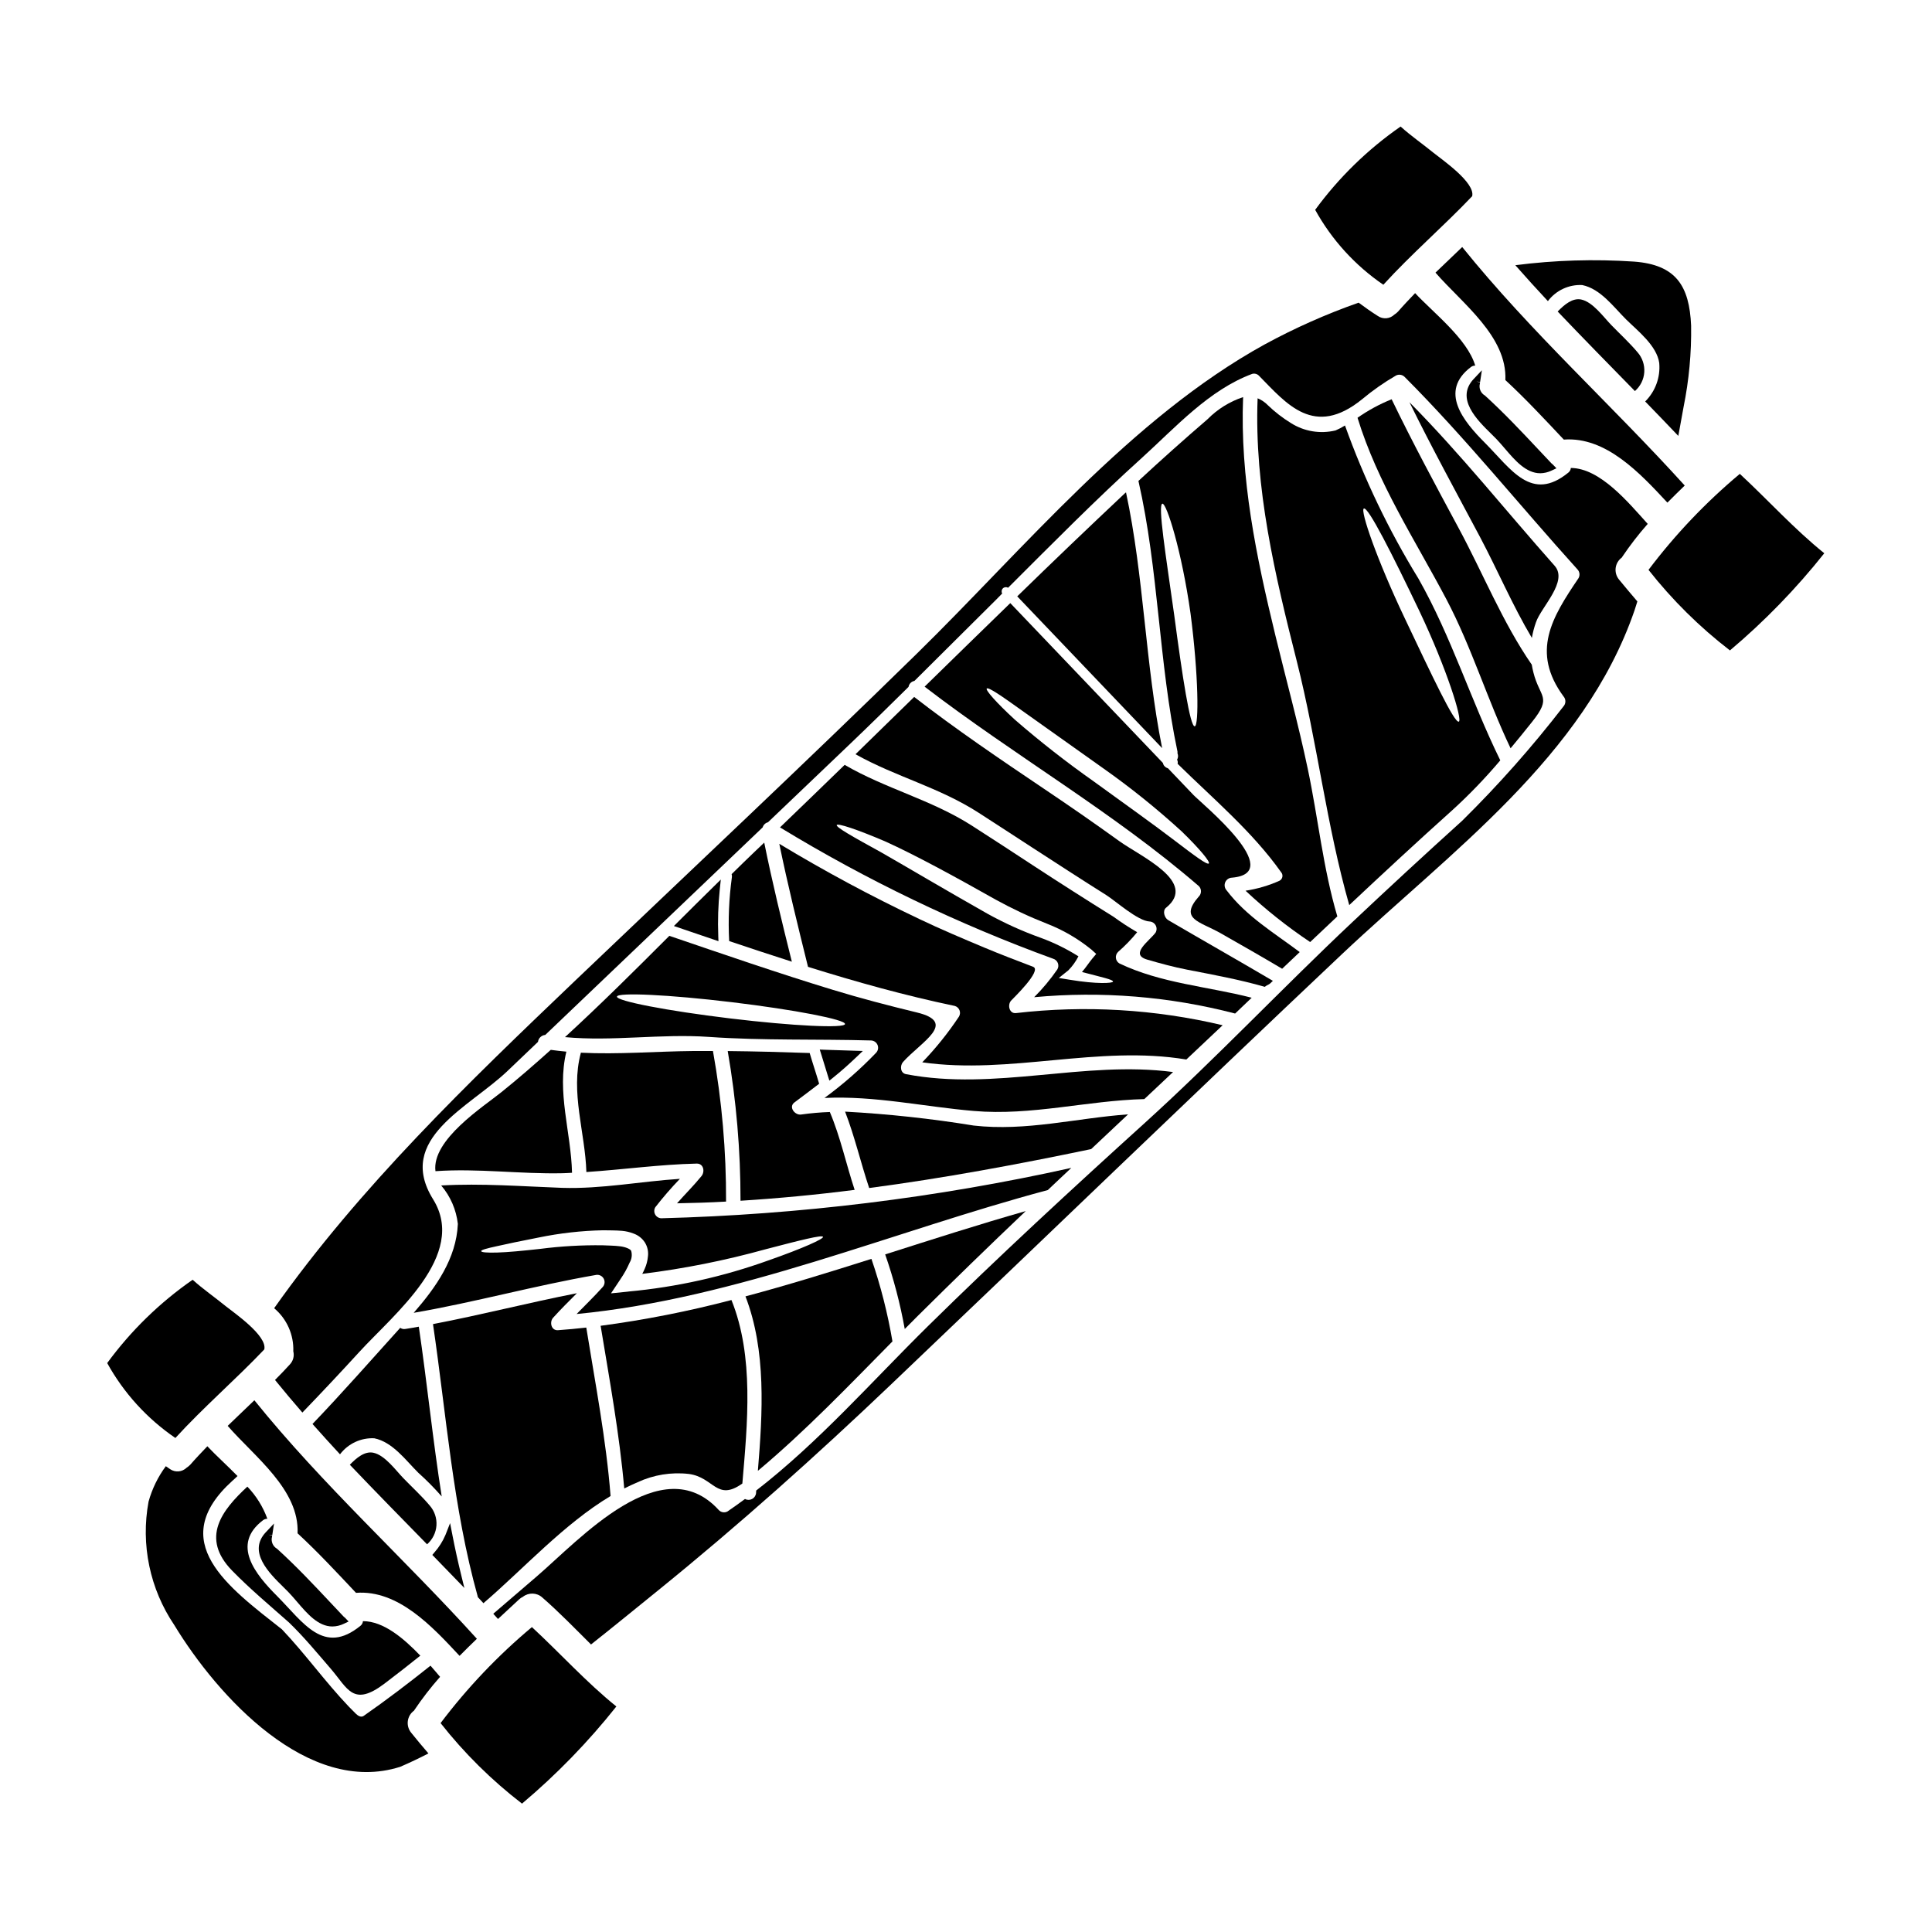 <?xml version="1.0" encoding="UTF-8"?>
<!-- Uploaded to: SVG Repo, www.svgrepo.com, Generator: SVG Repo Mixer Tools -->
<svg fill="#000000" width="800px" height="800px" version="1.1" viewBox="144 144 512 512" xmlns="http://www.w3.org/2000/svg">
 <g>
  <path d="m442.07 274.76c-9.582 9.008-19.078 18.102-28.492 27.281l38.402 40.223c-4.496-22.41-4.793-45.434-9.578-67.781-0.109 0.105-0.219 0.176-0.332 0.277z"/>
  <path d="m503.77 254.7c0.008 0.02 0.008 0.039 0 0.055 5.332 17.32 15.156 32.176 23.551 48.078 6.723 12.785 10.82 26.52 17 39.473 1.898-2.269 3.777-4.598 5.68-6.981 5.418-6.769 2.047-6.375 0.359-13.145-0.18-0.707-0.312-1.363-0.426-2.035-7.769-11.254-12.934-24.258-19.426-36.277-6.07-11.285-12.145-22.535-17.711-34.062v0.004c-3.184 1.281-6.211 2.926-9.027 4.891z"/>
  <path d="m389.03 325.97c23.789 18.281 49.988 33.254 72.711 52.887v0.004c0.73 0.781 0.703 2.008-0.066 2.754-5.273 5.996 0.285 6.559 5.785 9.688 5.504 3.129 10.926 6.227 16.32 9.426 1.574-1.484 3.106-2.934 4.66-4.418-6.863-5.152-14.168-9.484-19.414-16.41v0.004c-0.508-0.586-0.629-1.414-0.316-2.125 0.316-0.707 1.012-1.172 1.785-1.191 14.539-1.254-7.922-19.523-10.234-21.93-2.242-2.348-4.488-4.695-6.731-7.051-0.445-0.129-0.832-0.406-1.102-0.785-0.117-0.199-0.203-0.414-0.254-0.641l-8.555-8.957-31.883-33.398c-7.578 7.352-15.152 14.758-22.707 22.145zm47.395 21.676c7.262 5.121 14.191 10.699 20.746 16.695 4.922 4.781 7.594 8.102 7.188 8.488-0.465 0.441-3.824-2.078-9.16-6.148-5.332-4.07-12.934-9.508-21.297-15.562-7.262-5.113-14.262-10.59-20.969-16.41-5.016-4.621-7.781-7.816-7.441-8.242 0.461-0.441 3.938 1.969 9.398 5.879 5.516 3.922 13.137 9.312 21.535 15.301z"/>
  <path d="m497.93 258.07c-4.051 0.98-8.324 0.27-11.844-1.969-2.188-1.344-4.223-2.918-6.074-4.699-0.773-0.801-1.703-1.43-2.731-1.855-0.91 23.719 4.613 46.918 10.402 69.758 5.383 21.312 7.871 43.496 13.883 64.551 9.008-8.457 18.07-16.863 27.273-25.117v0.004c4.535-4.133 8.797-8.555 12.754-13.242-7.809-15.887-12.902-32.668-21.699-48.18-7.863-12.816-14.383-26.41-19.457-40.562-0.801 0.504-1.641 0.941-2.508 1.312zm7.5 20.695c1.152-0.496 7.434 11.898 14.754 27.23 7.332 15.461 11.453 28.855 10.414 29.246-1.203 0.395-7.035-12.031-14.332-27.418-7.367-15.488-11.859-28.562-10.836-29.059z"/>
  <path d="m549.96 313.05c0.246-1.414 0.613-2.805 1.094-4.156 1.379-4.039 8.594-10.82 4.941-14.957-12.82-14.43-24.879-29.617-38.477-43.34 5.949 12.078 12.402 23.879 18.73 35.77 4.684 8.852 8.613 18.117 13.711 26.684z"/>
  <path d="m361.08 431.21c-0.789-2.731-1.719-5.434-2.508-8.148-7.25-0.254-14.5-0.445-21.719-0.52 2.273 13.102 3.406 26.371 3.391 39.668 10.109-0.637 20.188-1.594 30.246-2.883-2.262-6.856-3.762-13.984-6.578-20.637v0.004c-2.539 0.086-5.066 0.309-7.582 0.664-1.652 0.273-3.465-1.996-1.77-3.223 2.211-1.66 4.383-3.277 6.519-4.926z"/>
  <path d="m358.13 400.22c12.809 4.008 25.734 7.617 38.895 10.363 0.574 0.164 1.035 0.586 1.254 1.141 0.219 0.555 0.164 1.18-0.145 1.691-2.875 4.32-6.129 8.375-9.727 12.113 23.301 3.324 46.645-4.637 69.984-0.746l9.621-9.082c-17.934-4.254-36.473-5.344-54.785-3.219-1.816 0.172-2.262-2.223-1.277-3.305 0.395-0.461 8.344-8.039 5.832-8.965-4.285-1.637-8.574-3.273-12.801-5.039-5.844-2.449-11.703-4.922-17.43-7.656l0.004-0.004c-12.672-6.004-25.031-12.641-37.031-19.891 2.242 10.941 4.922 21.75 7.606 32.598z"/>
  <path d="m370.72 343.88c10.68 6 22.18 8.746 32.73 15.574 4.758 3.062 9.48 6.156 14.227 9.234 6.492 4.199 12.941 8.402 19.488 12.516 2.586 1.637 8.344 6.852 11.488 7 0.676 0.039 1.285 0.426 1.613 1.023 0.324 0.594 0.316 1.316-0.016 1.906-1.645 2.238-7.012 5.769-2.246 7.168 3.488 1.02 7.012 1.969 10.574 2.668 6.863 1.336 13.891 2.621 20.613 4.551 0.395-0.395 1.043-0.539 1.453-0.926l0.684-0.66c-9.16-5.402-18.625-10.762-27.766-16.109-1-0.602-1.535-2.496-0.539-3.269 8.48-6.859-6.691-13.523-12.488-17.711-6.535-4.723-13.156-9.297-19.82-13.777-11.688-7.871-23.316-15.742-34.449-24.371-5.184 5.078-10.363 10.141-15.547 15.184z"/>
  <path d="m367.85 346.69c-5.684 5.527-11.398 11.055-17.141 16.574v0.004c22.922 13.961 47.168 25.617 72.383 34.805 0.57 0.168 1.031 0.59 1.25 1.145 0.215 0.551 0.168 1.172-0.137 1.684-1.82 2.637-3.875 5.102-6.141 7.367 17.867-1.66 35.891-0.195 53.258 4.328l4.387-4.188c-11.711-3.004-24.051-3.809-35.074-9.098-0.508-0.309-0.844-0.836-0.914-1.43-0.066-0.594 0.145-1.184 0.57-1.602 1.836-1.598 3.535-3.352 5.074-5.238-2.16-1.25-4.254-2.613-6.273-4.09-7.168-4.461-14.289-9.004-21.359-13.629-5.414-3.543-10.801-7.086-16.238-10.559-10.75-6.856-22.77-9.738-33.59-16.031-0.039-0.023-0.039-0.062-0.055-0.043zm40.02 35.723c4.387 2.414 8.926 4.547 13.586 6.375 4.262 1.66 8.234 3.973 11.781 6.859l1.273 1.148-1.023 1.223c-0.875 1.047-1.719 2.387-2.754 3.574 5.117 1.352 8.363 2.023 8.227 2.543-0.102 0.449-4.215 0.699-11.387-0.48l-2.977-0.484 2.527-2.023v0.004c1.078-1.098 1.977-2.352 2.672-3.719-3.129-1.973-6.457-3.609-9.93-4.883-4.867-1.738-9.586-3.867-14.109-6.367-11.215-6.34-21.121-12.234-28.34-16.363-7.363-4.043-11.934-6.609-11.672-7.184 0.27-0.5 5.242 1.082 12.988 4.41 7.723 3.508 18 9.082 29.137 15.367z"/>
  <path d="m214.04 501.61c0.844-3.598-7.938-9.648-10.234-11.473-2.859-2.328-5.992-4.5-8.758-6.988v0.004c-8.719 6.051-16.371 13.512-22.641 22.074 4.391 7.938 10.578 14.738 18.07 19.852 7.504-8.203 15.918-15.43 23.562-23.469z"/>
  <path d="m585.88 277.2c1.52-1.52 3.039-3.043 4.59-4.527-19.332-21.363-40.852-40.715-58.969-63.207-2.363 2.277-4.723 4.504-7.086 6.785 7.141 8.215 19.027 16.887 18.523 28.473 5.418 5.012 10.434 10.41 15.484 15.773 11.219-0.832 20.219 8.949 27.457 16.703z"/>
  <path d="m536.24 245.24 0.473-3.109-2.156 2.285c-4.898 5.188 0.84 10.836 4.637 14.562 0.449 0.445 0.879 0.871 1.277 1.273 0.789 0.824 1.574 1.734 2.363 2.656 2.641 3.086 5.57 6.508 9.336 6.508v0.004c1.066-0.016 2.113-0.266 3.07-0.738l1.23-0.578-0.938-0.988-0.359-0.301c-1.164-1.227-2.328-2.461-3.484-3.695-4.469-4.758-9.09-9.676-14.168-14.301l0.004 0.004c-1.117-0.629-1.668-1.938-1.336-3.176l0.031-0.289-0.961-0.273z"/>
  <path d="m464.01 255.1c-6.199 5.336-12.305 10.789-18.312 16.352 5.387 23.645 5.348 48.051 10.352 71.746 0.02 0.148 0.02 0.301 0 0.453 0.23 0.539 0.188 1.152-0.109 1.66 0.176 0.34 0.223 0.73 0.137 1.105 9.445 9.285 19.828 17.992 27.434 28.734 0.297 0.34 0.418 0.797 0.328 1.242-0.086 0.441-0.375 0.82-0.777 1.023-2.859 1.277-5.883 2.164-8.98 2.633 5.324 4.996 11.055 9.547 17.125 13.605 2.387-2.281 4.789-4.547 7.199-6.801-3.793-12.824-5.082-26.027-7.836-39.102-2.512-11.926-5.746-23.691-8.621-35.52-5.023-20.707-9.371-41.598-8.512-63v0.004c-3.562 1.184-6.793 3.191-9.426 5.863zm-3.394 81.379c-1.23 0.117-3.262-13.082-5.418-29.348-2.266-16.117-4.422-29.414-3.148-29.652 1.09-0.191 5.117 12.512 7.449 29.066 2.141 16.426 2.246 29.832 1.117 29.934z"/>
  <path d="m577.95 237.34c-2.148-2.547-4.609-4.793-6.941-7.199-2.051-2.109-4.887-6.121-7.984-6.769-2.285-0.469-4.445 1.344-6.227 3.184 6.75 7.086 13.625 14.082 20.469 21.082h-0.004c1.465-1.27 2.359-3.074 2.488-5.008 0.129-1.934-0.52-3.836-1.801-5.289z"/>
  <path d="m563.3 219.54c4.879 1 8.312 5.816 11.641 9.117 3.043 3.004 8.145 6.938 8.781 11.566h-0.004c0.332 3.777-1.035 7.504-3.727 10.172 2.949 3.019 5.863 6.074 8.781 9.125 0.457-2.559 0.93-5.098 1.391-7.656 1.438-7.102 2.109-14.336 2-21.578-0.461-10.559-4.023-16.137-15.129-16.961h-0.004c-10.488-0.703-21.023-0.383-31.453 0.957 2.82 3.211 5.715 6.391 8.629 9.516v0.004c2.137-2.844 5.543-4.438 9.094-4.262z"/>
  <path d="m337.24 393.39c5.531 1.867 11.066 3.688 16.609 5.469-2.617-10.48-5.18-20.98-7.32-31.562l-2.648 2.527c-2.016 1.93-4.012 3.871-5.996 5.832v-0.004c0.09 0.262 0.117 0.543 0.074 0.816-0.773 5.606-1.016 11.27-0.719 16.922z"/>
  <path d="m293.73 418.85c12.73 1.18 25.336-0.949 38.109-0.059 14.363 1.004 28.664 0.539 43.023 0.945 0.766 0.035 1.438 0.52 1.715 1.234 0.277 0.715 0.105 1.523-0.438 2.066-4.191 4.367-8.758 8.359-13.645 11.934 13.332-0.633 26.184 2.305 39.582 3.449 15.352 1.316 29.953-2.754 45.18-3.148l7.621-7.168c-23.598-3.117-47.16 5.094-70.762 0.566-1.547-0.289-1.664-2.227-0.812-3.219 4.789-5.352 14.66-10.496 3.652-13.141-7.508-1.82-14.957-3.766-22.336-6.019-14.516-4.426-28.875-9.387-43.238-14.281-9.086 9.105-18.207 18.176-27.652 26.84zm74.215-3.477c-0.102 1.18-13.75 0.535-30.457-1.48s-30.109-4.606-29.992-5.777c0.117-1.172 13.777-0.531 30.492 1.48s30.059 4.606 29.945 5.777z"/>
  <path d="m433.17 448.52c3.254-3.074 6.516-6.141 9.781-9.203-13.738 0.984-26.988 4.551-40.957 2.961l-0.004-0.004c-11.27-1.832-22.633-3.062-34.035-3.68 2.559 6.609 4.137 13.52 6.387 20.246 19.727-2.602 39.336-6.254 58.828-10.32z"/>
  <path d="m510.6 219.46c7.477-8.207 15.902-15.43 23.543-23.465 0.844-3.602-7.938-9.648-10.211-11.473-2.863-2.332-5.996-4.5-8.762-6.988-8.719 6.051-16.367 13.512-22.637 22.074 4.387 7.938 10.574 14.738 18.066 19.852z"/>
  <path d="m335.02 377.09-1.93 1.902c-3.051 2.981-6.086 6.016-9.141 9.055l-1.359 1.359 11.809 4.016-0.055-1.43 0.004-0.004c-0.156-4.07-0.023-8.148 0.391-12.199z"/>
  <path d="m257.86 542.96c-2.148-2.547-4.613-4.793-6.941-7.199-2.051-2.109-4.887-6.121-7.984-6.773-2.285-0.469-4.449 1.348-6.227 3.188 6.75 7.086 13.625 14.082 20.469 21.082h-0.004c1.465-1.27 2.359-3.07 2.492-5.004 0.129-1.934-0.52-3.84-1.805-5.293z"/>
  <path d="m204.34 521.87c7.141 8.219 19.023 16.891 18.52 28.473 5.422 5.012 10.434 10.41 15.488 15.777 11.184-0.848 20.203 8.934 27.441 16.699 1.516-1.52 3.035-3.039 4.59-4.523-19.332-21.363-40.852-40.719-58.969-63.211-2.352 2.281-4.723 4.504-7.07 6.785z"/>
  <path d="m387.25 492.7c9.426-9.355 18.953-18.605 28.578-27.75-12.383 3.516-24.797 7.516-37.246 11.48v0.004c2.246 6.441 3.981 13.051 5.188 19.766 1.148-1.164 2.316-2.352 3.481-3.5z"/>
  <path d="m250.06 495.89c-7.672 8.488-15.293 17.18-23.246 25.48 2.402 2.695 4.816 5.375 7.289 8.039 2.141-2.832 5.543-4.426 9.09-4.25 4.879 1 8.316 5.82 11.645 9.121 2.199 1.969 4.277 4.07 6.223 6.297-2.363-14.926-3.863-30.016-6.07-44.992-1.18 0.207-2.383 0.434-3.543 0.602-0.484 0.094-0.98-0.016-1.387-0.297z"/>
  <path d="m216.15 550.86 0.473-3.113-2.16 2.289c-4.894 5.184 0.844 10.832 4.641 14.562 0.445 0.441 0.879 0.871 1.277 1.273 0.789 0.82 1.574 1.73 2.363 2.652 2.644 3.09 5.57 6.512 9.34 6.512 1.062-0.012 2.113-0.262 3.07-0.734l1.23-0.582-0.938-0.984-0.359-0.301c-1.172-1.23-2.336-2.469-3.496-3.711-4.465-4.75-9.082-9.668-14.168-14.285v0.004c-1.117-0.633-1.668-1.941-1.336-3.184l0.035-0.285-0.961-0.277z"/>
  <path d="m573.8 291.76c0.035-0.043 0.059-0.09 0.074-0.141 2.07-3.074 4.336-6.008 6.789-8.785-5.117-5.637-12.574-14.766-20.371-14.82-0.039 0.477-0.273 0.918-0.645 1.215-9.793 8.004-15.195-0.914-22.094-7.84-5.762-5.777-12.277-13.672-3.731-20.133 0.324-0.242 0.723-0.375 1.129-0.371-2.094-7.086-11.145-14.043-15.93-19.203-1.539 1.613-3.059 3.203-4.527 4.891-0.281 0.305-0.605 0.566-0.961 0.785-1.176 1.156-3.004 1.32-4.367 0.395-1.766-1.109-3.441-2.305-5.117-3.543-8.598 3.023-16.938 6.731-24.938 11.086-35.426 19.551-63.574 53.945-92.234 82.02-29.734 29.125-60.121 57.613-90.227 86.352-28.621 27.332-57.105 54.664-80 87.023h0.004c3.359 2.82 5.231 7.031 5.074 11.414 0.316 1.254-0.039 2.578-0.934 3.508-1.277 1.402-2.578 2.754-3.914 4.09 2.363 2.914 4.789 5.793 7.254 8.637 5.102-5.289 10.137-10.648 15.102-16.078 9.078-9.941 28.766-25.586 19.539-40.438-9.98-16.047 9.531-24.281 19.73-34.016l8.066-7.699c0.125-0.992 0.93-1.762 1.926-1.84l9.418-8.992c16.078-15.352 32.145-30.688 48.199-46.016v-0.004c0.199-0.664 0.734-1.176 1.406-1.344l21.668-20.684c5.254-5.019 10.418-10.094 15.586-15.199v-0.004c0.133-0.801 0.758-1.43 1.555-1.574 7.168-7.086 14.281-14.238 21.449-21.324l1.816-1.844-0.004 0.004c-0.254-0.445-0.18-1.008 0.188-1.367 0.367-0.355 0.93-0.422 1.367-0.152 11.688-11.656 23.285-23.434 35.539-34.496 8.906-8.082 17.711-17.938 29.172-22.195 0.668-0.176 1.375 0.035 1.836 0.547 7.316 7.441 14.562 16.477 27.27 6.188 2.812-2.352 5.82-4.457 8.992-6.297 0.773-0.391 1.707-0.23 2.309 0.391 16.164 16.188 30.461 34.051 45.793 51h-0.004c0.602 0.637 0.703 1.59 0.254 2.34-7.062 10.422-12.625 19.488-3.961 31.305v-0.004c0.688 0.785 0.66 1.965-0.062 2.715-8.238 10.672-17.191 20.777-26.793 30.246-9.777 8.836-19.461 17.773-29.047 26.812-18.535 17.449-36.062 36.023-54.875 53.102-19.59 17.746-38.836 35.488-57.668 54.035-14.816 14.602-28.957 30.762-45.5 43.547 0 0.215-0.031 0.453-0.035 0.668-0.062 0.664-0.457 1.254-1.047 1.57-0.586 0.316-1.297 0.32-1.887 0.004-1.527 1.141-3.09 2.242-4.652 3.312-0.77 0.41-1.715 0.246-2.305-0.391-15.051-16.48-36.812 7.805-48.289 17.652-3.824 3.297-7.644 6.574-11.461 9.84 0.395 0.465 0.828 0.906 1.25 1.387 1.867-1.711 3.723-3.434 5.566-5.172 0.305-0.289 0.652-0.527 1.031-0.703 1.52-1.195 3.676-1.133 5.117 0.156 4.523 3.938 8.695 8.266 12.938 12.477 6.102-4.832 12.059-9.707 17.887-14.422 21.332-17.289 41.789-35.582 61.676-54.539 39.852-37.949 79.402-76.172 119.45-113.99 28.691-27.07 64.195-52.305 77.539-91.133 0.254-0.789 0.492-1.574 0.742-2.336-1.656-1.922-3.293-3.894-4.894-5.832v-0.004c-0.691-0.859-1-1.965-0.855-3.059 0.148-1.094 0.734-2.082 1.625-2.731z"/>
  <path d="m205.56 560.28c4.754 4.863 9.938 9.184 15.008 13.68 4 3.852 7.477 8.098 11.117 12.309 4.477 5.203 5.879 10.195 14.203 3.91 3.203-2.422 6.352-4.898 9.504-7.414-4.453-4.625-9.738-9.129-15.203-9.145-0.039 0.473-0.27 0.914-0.641 1.215-9.793 8.004-15.195-0.914-22.094-7.84-5.762-5.777-12.277-13.672-3.731-20.133 0.324-0.246 0.723-0.379 1.129-0.375-1.152-3.18-2.957-6.078-5.301-8.516-6.691 6.215-12.543 13.566-3.992 22.309z"/>
  <path d="m312.97 536.81c4.234-1.969 8.93-2.731 13.566-2.199 6.691 0.879 7.371 7.387 14.195 2.535 1.348-15.891 3.148-33.672-2.891-48.629h0.004c-11.402 2.996-22.984 5.277-34.672 6.832 2.363 14.348 4.984 28.629 6.258 43.113 1.164-0.582 2.352-1.156 3.539-1.652z"/>
  <path d="m605.07 269.58c-9.008 7.535-17.125 16.07-24.199 25.441 6.285 7.981 13.531 15.152 21.582 21.348 9.168-7.734 17.543-16.359 25-25.75-8.004-6.445-14.867-14.074-22.383-21.039z"/>
  <path d="m260.76 600.64c6.281 7.981 13.531 15.148 21.578 21.34 9.168-7.727 17.547-16.352 25.004-25.746-7.992-6.445-14.855-14.078-22.383-21.039v0.004c-9.008 7.531-17.125 16.07-24.199 25.441z"/>
  <path d="m253.72 597.34c0.043-0.047 0.078-0.102 0.098-0.164 2.074-3.078 4.348-6.016 6.809-8.797-0.789-0.906-1.637-1.941-2.539-2.957-5.805 4.625-11.605 9.055-17.711 13.309-0.699 0.488-1.52-0.035-2.07-0.574-0.633-0.629-1.254-1.238-1.875-1.891-6.234-6.531-11.492-13.926-17.711-20.469-14.305-11.277-30.926-23.242-13.145-39.359 0.609-0.547 0.789-0.703 1.367-1.27-2.848-2.906-5.84-5.598-7.992-7.891-1.539 1.609-3.059 3.203-4.527 4.887h-0.004c-0.285 0.305-0.609 0.57-0.961 0.789-1.176 1.156-3.004 1.32-4.371 0.395-0.395-0.266-0.746-0.523-1.141-0.789-2.09 2.824-3.641 6.008-4.578 9.395-2.106 11.379 0.344 23.125 6.824 32.711 11.449 18.844 35.5 45.332 59.871 37.555 2.504-1.078 5.012-2.269 7.477-3.543-1.574-1.828-3.102-3.652-4.594-5.512h0.004c-0.703-0.863-1.016-1.977-0.871-3.078 0.145-1.105 0.738-2.098 1.641-2.746z"/>
  <path d="m323.42 462.89c4.328-0.078 8.66-0.211 12.988-0.457h0.004c0.059-13.379-1.102-26.738-3.473-39.906h-5.141c-10.023 0.094-19.961 0.949-29.883 0.449-0.02 0.051 0 0.07 0 0.105-2.789 10.41 1.16 21 1.48 31.52 9.75-0.645 19.445-2.012 29.238-2.238 1.848-0.027 2.211 2.133 1.277 3.305-2.059 2.531-4.352 4.797-6.492 7.223z"/>
  <path d="m266.2 561.31c-0.852-3.477-1.617-6.961-2.277-10.355l-0.645-3.309-1.234 3.148h-0.004c-0.715 1.68-1.695 3.234-2.906 4.598l-0.566 0.68 8.492 8.758z"/>
  <path d="m380.51 499.49c-1.262-7.43-3.125-14.746-5.574-21.875-11.078 3.508-22.18 6.957-33.379 9.938 5.551 14.406 4.551 30.883 3.289 46.23 12.605-10.543 24.082-22.562 35.664-34.293z"/>
  <path d="m253.64 491.91c16.188-2.789 32.051-7.219 48.254-10.027l0.004-0.004c0.836-0.168 1.684 0.227 2.09 0.977s0.273 1.68-0.324 2.285c-2.188 2.445-4.559 4.723-6.856 7.086 42.508-4.066 83.863-21.922 124.87-32.848 2.09-1.969 4.144-3.938 6.234-5.879-35.711 7.938-72.105 12.41-108.68 13.355-0.676-0.031-1.289-0.414-1.613-1.012-0.32-0.598-0.305-1.32 0.039-1.906 2.039-2.625 4.215-5.141 6.523-7.535-10.383 0.68-20.812 2.719-31.211 2.391-10.703-0.395-21.336-1.234-32.047-0.633l-0.004-0.004c2.449 2.883 3.988 6.426 4.418 10.184-0.398 9.176-5.805 16.809-11.699 23.57zm21.977-17.645c2.621-0.59 6.383-1.391 11.129-2.309h-0.004c5.617-1.156 11.324-1.801 17.055-1.922 1.66 0.035 3.238 0 5.062 0.152 1.031 0.094 2.043 0.328 3.004 0.703 1.23 0.426 2.289 1.246 3.008 2.332 0.727 1.141 1.02 2.5 0.828 3.836-0.105 1.086-0.383 2.148-0.828 3.148-0.195 0.469-0.418 0.93-0.664 1.379 11.02-1.363 21.926-3.535 32.629-6.504 9.281-2.426 15.086-3.902 15.273-3.301 0.188 0.531-5.262 3.012-14.402 6.219h-0.004c-11.973 4.316-24.445 7.094-37.117 8.266l-0.18 0.031-4.481 0.453 2.516-3.777-0.004-0.004c0.949-1.367 1.758-2.828 2.418-4.356 0.57-0.938 0.719-2.07 0.414-3.121-0.184-0.492-1.574-1.047-2.887-1.203-1.496-0.199-3.195-0.199-4.68-0.273-5.535-0.074-11.066 0.242-16.559 0.953-4.723 0.527-8.66 0.887-11.387 0.969-2.727 0.082-4.195-0.059-4.242-0.371s1.449-0.727 4.102-1.301z"/>
  <path d="m276.93 433.39c-4.723 3.836-18.566 12.633-17.531 20.984 11.309-0.789 22.398 0.789 33.66 0.543 0.852 0 1.684-0.086 2.535-0.121-0.254-10.754-4.102-21.371-1.5-32.098-1.391-0.121-2.754-0.301-4.133-0.477-4.266 3.828-8.586 7.598-13.031 11.168z"/>
  <path d="m363.79 430.38 1.133-0.91c1.883-1.508 3.852-3.246 6.035-5.328l1.699-1.625-2.363-0.07c-2.547-0.074-5.094-0.152-7.66-0.246l-1.387-0.055 0.973 3.148c0.395 1.234 0.762 2.465 1.137 3.699z"/>
  <path d="m270.61 567.24c0.512 0.539 1.004 1.09 1.516 1.629l0.262-0.246c10.266-8.809 21.145-20.824 33.422-28.16-1.18-15.008-4.051-29.805-6.438-44.641-2.504 0.27-4.988 0.52-7.508 0.695-1.832 0.117-2.281-2.207-1.281-3.305 2.027-2.25 4.156-4.352 6.297-6.496-12.762 2.492-25.355 5.746-38.133 8.184 3.566 24.148 5.277 48.613 11.863 72.215h-0.004c0.008 0.043 0.012 0.086 0.004 0.125z"/>
 </g>
</svg>